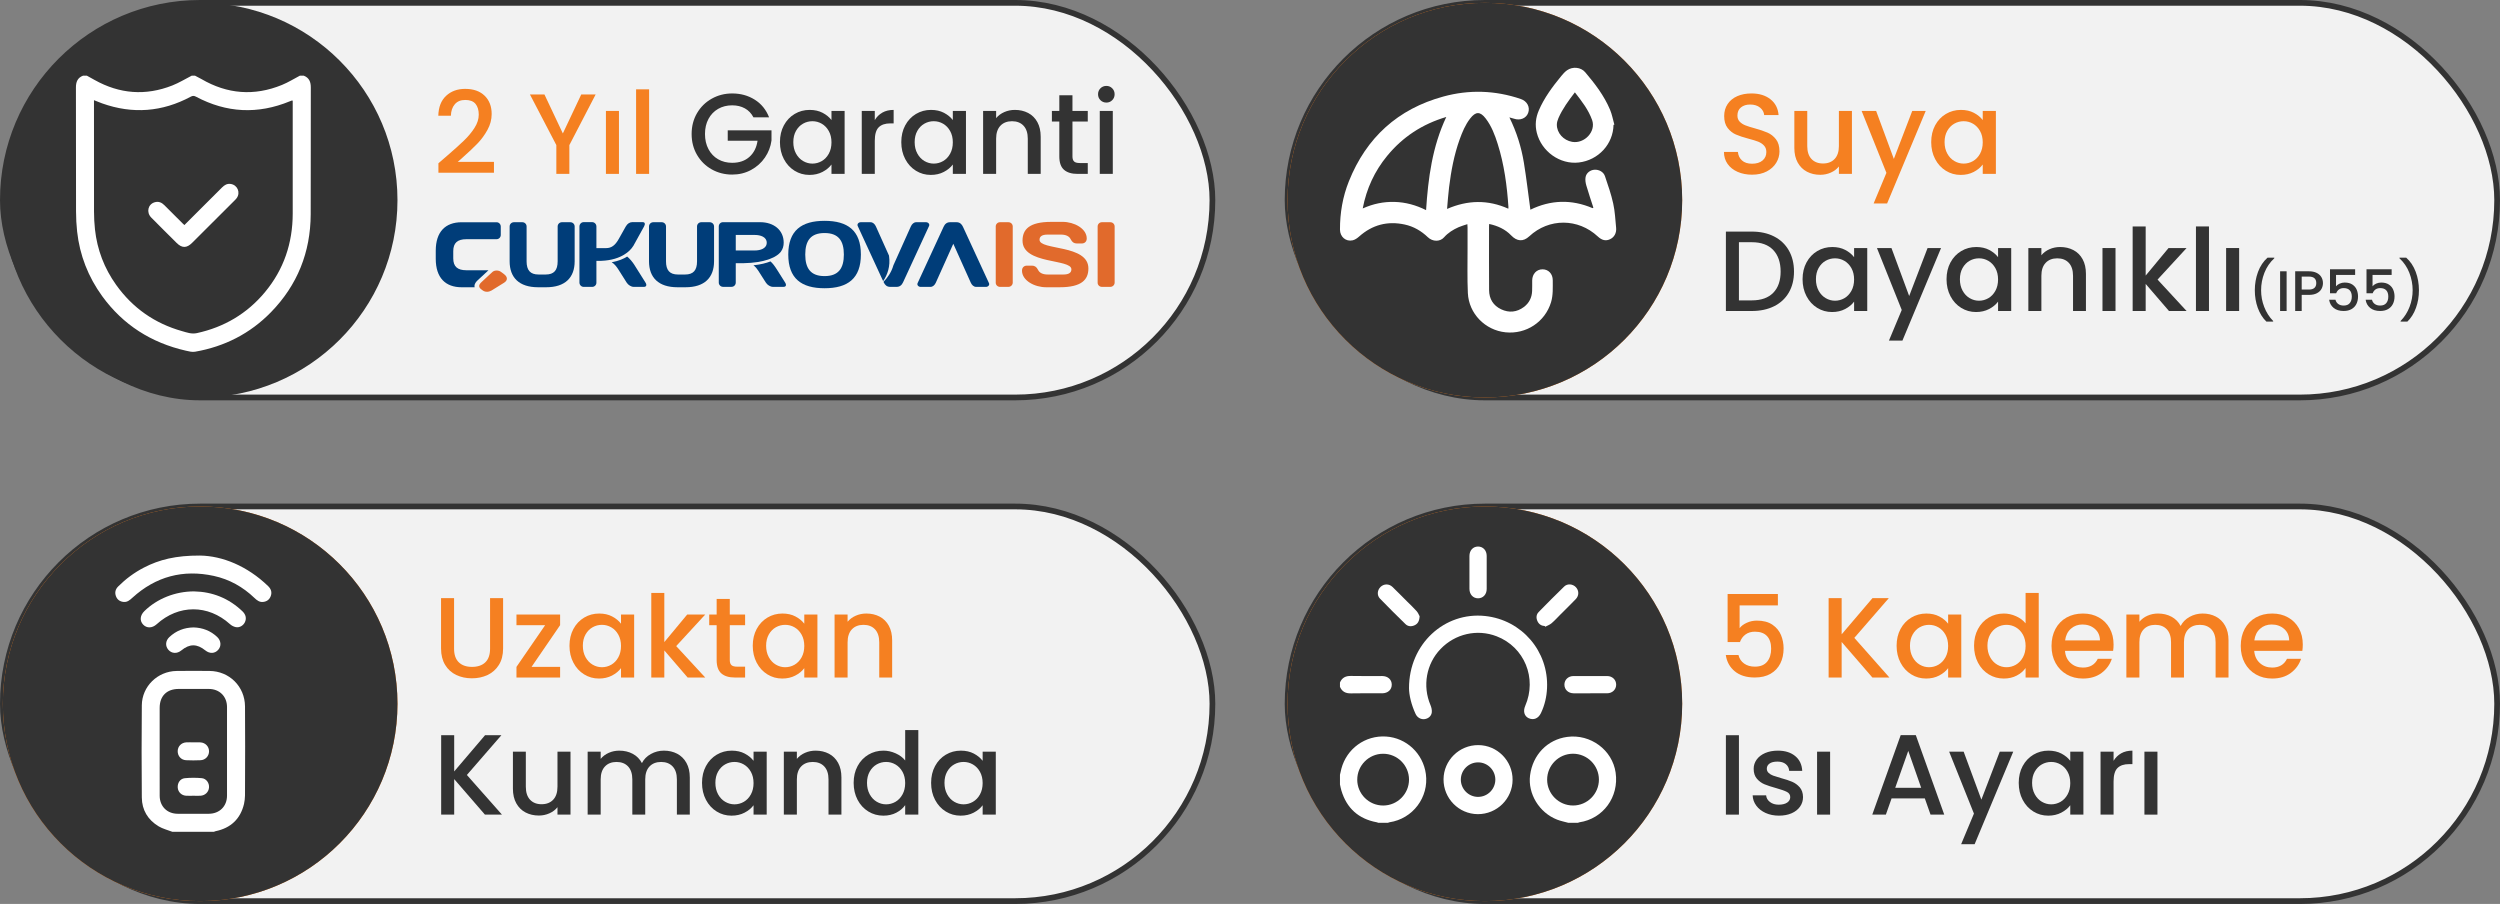 <?xml version="1.0" encoding="UTF-8"?>
<svg id="katman_2" xmlns="http://www.w3.org/2000/svg" viewBox="0 0 1312.78 474.68">
  <rect x="0" y="0" width="1312.78" height="474.68" fill="#808080" stroke="none"/>
  <defs>
    <style>
      .cls-1 {
        fill: #003d79;
      }

      .cls-2 {
        fill: #e16a2c;
      }

      .cls-3 {
        fill: #fff;
      }

      .cls-4 {
        fill: #f2f2f2;
        stroke: #333;
        stroke-linecap: round;
        stroke-linejoin: round;
        stroke-width: 3px;
      }

      .cls-5 {
        fill: #333;
      }

      .cls-6 {
        fill: #f58021;
      }
    </style>
  </defs>
  <g id="katman_1">
    <g>
      <rect class="cls-4" x="1.5" y="1.5" width="635.16" height="207.22" rx="103.61" ry="103.61"/>
      <g>
        <circle class="cls-5" cx="105.11" cy="105.11" r="103.61"/>
        <g>
          <path class="cls-3" d="M159.47,39.72c2.88,1.11,3.75,3.26,3.74,6.25-.07,22.2.04,44.4-.06,66.6-.09,19.88-6.97,37.13-20.88,51.39-10.95,11.22-24.37,18.03-39.82,20.73-1.55.27-3.29-.18-4.89-.55-18.15-4.15-32.93-13.54-43.89-28.61-7.35-10.12-11.8-21.47-13.17-33.92-.39-3.51-.56-7.06-.57-10.59-.05-21.68,0-43.36-.06-65.04-.01-2.98.86-5.14,3.74-6.25.66,0,1.33,0,1.99,0,1.36.75,2.72,1.5,4.07,2.26,13.15,7.36,26.78,8.42,40.8,2.9,3.54-1.39,6.82-3.43,10.22-5.16.57,0,1.14,0,1.7,0,1.12.59,2.27,1.14,3.37,1.78,13.6,7.94,27.73,9.05,42.31,3.09,3.26-1.33,6.28-3.23,9.42-4.87.66,0,1.33,0,1.99,0ZM153.72,52.86c-.27-.05-.37-.11-.44-.08-.36.12-.71.26-1.06.4-16.83,6.94-33.28,6.14-49.33-2.42-1-.53-1.71-.53-2.71,0-14.99,8.05-30.53,9.24-46.57,3.52-1.36-.48-2.69-1.05-4.26-1.67v1.86c0,18.89-.02,37.78.02,56.67,0,3.11.17,6.23.5,9.32,1.16,10.68,4.9,20.43,11.14,29.16,8.66,12.11,20.24,20.21,34.59,24.26,2.49.7,4.97,1.65,7.75,1.05,14.37-3.14,26.37-10.22,35.76-21.49,9.94-11.94,14.58-25.84,14.6-41.3.02-19.27,0-38.54,0-57.8v-1.47Z"/>
          <path class="cls-3" d="M96.82,118.18c6.67-6.66,13.23-13.19,19.78-19.75,1.27-1.27,2.66-2.11,4.53-1.84,3.58.51,5.29,4.54,3.15,7.46-.33.45-.74.86-1.14,1.26-7.43,7.42-14.85,14.83-22.29,22.24-2.81,2.8-5.29,2.81-8.08.03-4.45-4.44-8.93-8.85-13.34-13.33-2.73-2.77-1.74-7.03,1.83-8.05,1.97-.56,3.61.09,5.02,1.51,3.13,3.15,6.29,6.28,9.43,9.42.33.33.68.65,1.11,1.06Z"/>
        </g>
      </g>
      <g>
        <path class="cls-6" d="M234.54,82.01c3.84-3.32,6.87-6.05,9.09-8.19,2.22-2.14,4.07-4.37,5.55-6.69,1.48-2.32,2.22-4.64,2.22-6.96s-.57-4.28-1.71-5.64c-1.14-1.36-2.93-2.04-5.37-2.04s-4.19.75-5.49,2.25c-1.3,1.5-1.99,3.51-2.07,6.03h-6.6c.12-4.56,1.49-8.05,4.11-10.47,2.62-2.42,5.95-3.63,9.99-3.63,4.36,0,7.77,1.2,10.23,3.6s3.69,5.6,3.69,9.6c0,2.88-.73,5.65-2.19,8.31-1.46,2.66-3.2,5.04-5.22,7.14-2.02,2.1-4.59,4.53-7.71,7.29l-2.7,2.4h19.02v5.7h-29.16v-4.98l4.32-3.72Z"/>
        <path class="cls-6" d="M312.78,49.61l-13.8,26.58v15.12h-6.84v-15.12l-13.86-26.58h7.62l9.66,20.46,9.66-20.46h7.56Z"/>
        <path class="cls-6" d="M325.02,58.25v33.06h-6.84v-33.06h6.84Z"/>
        <path class="cls-6" d="M340.86,46.91v44.4h-6.84v-44.4h6.84Z"/>
        <path class="cls-5" d="M395.64,61.61c-1.08-2.08-2.58-3.65-4.5-4.71-1.92-1.06-4.14-1.59-6.66-1.59-2.76,0-5.22.62-7.38,1.86-2.16,1.24-3.85,3-5.07,5.28-1.22,2.28-1.83,4.92-1.83,7.92s.61,5.65,1.83,7.95c1.22,2.3,2.91,4.07,5.07,5.31,2.16,1.24,4.62,1.86,7.38,1.86,3.72,0,6.74-1.04,9.06-3.12,2.32-2.08,3.74-4.9,4.26-8.46h-15.66v-5.46h22.98v5.34c-.44,3.24-1.59,6.22-3.45,8.94-1.86,2.72-4.28,4.89-7.26,6.51-2.98,1.62-6.29,2.43-9.93,2.43-3.92,0-7.5-.91-10.74-2.73-3.24-1.82-5.81-4.35-7.71-7.59-1.9-3.24-2.85-6.9-2.85-10.98s.95-7.74,2.85-10.98c1.9-3.24,4.48-5.77,7.74-7.59,3.26-1.82,6.83-2.73,10.71-2.73,4.44,0,8.39,1.09,11.85,3.27,3.46,2.18,5.97,5.27,7.53,9.27h-8.22Z"/>
        <path class="cls-5" d="M411.63,65.81c1.38-2.56,3.26-4.55,5.64-5.97,2.38-1.42,5.01-2.13,7.89-2.13,2.6,0,4.87.51,6.81,1.53,1.94,1.02,3.49,2.29,4.65,3.81v-4.8h6.9v33.06h-6.9v-4.92c-1.16,1.56-2.74,2.86-4.74,3.9-2,1.04-4.28,1.56-6.84,1.56-2.84,0-5.44-.73-7.8-2.19-2.36-1.46-4.23-3.5-5.61-6.12-1.38-2.62-2.07-5.59-2.07-8.91s.69-6.26,2.07-8.82ZM435.21,68.81c-.94-1.68-2.17-2.96-3.69-3.84-1.52-.88-3.16-1.32-4.92-1.32s-3.4.43-4.92,1.29c-1.52.86-2.75,2.12-3.69,3.78-.94,1.66-1.41,3.63-1.41,5.91s.47,4.28,1.41,6c.94,1.72,2.18,3.03,3.72,3.93,1.54.9,3.17,1.35,4.89,1.35s3.4-.44,4.92-1.32c1.52-.88,2.75-2.17,3.69-3.87.94-1.7,1.41-3.69,1.41-5.97s-.47-4.26-1.41-5.94Z"/>
        <path class="cls-5" d="M463.35,59.12c1.66-.94,3.63-1.41,5.91-1.41v7.08h-1.74c-2.68,0-4.71.68-6.09,2.04-1.38,1.36-2.07,3.72-2.07,7.08v17.4h-6.84v-33.06h6.84v4.8c1-1.68,2.33-2.99,3.99-3.93Z"/>
        <path class="cls-5" d="M475.35,65.81c1.38-2.56,3.26-4.55,5.64-5.97,2.38-1.42,5.01-2.13,7.89-2.13,2.6,0,4.87.51,6.81,1.53,1.94,1.02,3.49,2.29,4.65,3.81v-4.8h6.9v33.06h-6.9v-4.92c-1.16,1.56-2.74,2.86-4.74,3.9-2,1.04-4.28,1.56-6.84,1.56-2.84,0-5.44-.73-7.8-2.19-2.36-1.46-4.23-3.5-5.61-6.12-1.38-2.62-2.07-5.59-2.07-8.91s.69-6.26,2.07-8.82ZM498.93,68.81c-.94-1.68-2.17-2.96-3.69-3.84-1.52-.88-3.16-1.32-4.92-1.32s-3.4.43-4.92,1.29c-1.52.86-2.75,2.12-3.69,3.78-.94,1.66-1.41,3.63-1.41,5.91s.47,4.28,1.41,6c.94,1.72,2.18,3.03,3.72,3.93,1.54.9,3.17,1.35,4.89,1.35s3.4-.44,4.92-1.32c1.52-.88,2.75-2.17,3.69-3.87.94-1.7,1.41-3.69,1.41-5.97s-.47-4.26-1.41-5.94Z"/>
        <path class="cls-5" d="M539.91,59.33c2.06,1.08,3.67,2.68,4.83,4.8,1.16,2.12,1.74,4.68,1.74,7.68v19.5h-6.78v-18.48c0-2.96-.74-5.23-2.22-6.81-1.48-1.58-3.5-2.37-6.06-2.37s-4.59.79-6.09,2.37c-1.5,1.58-2.25,3.85-2.25,6.81v18.48h-6.84v-33.06h6.84v3.78c1.12-1.36,2.55-2.42,4.29-3.18,1.74-.76,3.59-1.14,5.55-1.14,2.6,0,4.93.54,6.99,1.62Z"/>
        <path class="cls-5" d="M563.16,63.83v18.3c0,1.24.29,2.13.87,2.67.58.54,1.57.81,2.97.81h4.2v5.7h-5.4c-3.08,0-5.44-.72-7.08-2.16-1.64-1.44-2.46-3.78-2.46-7.02v-18.3h-3.9v-5.58h3.9v-8.22h6.9v8.22h8.04v5.58h-8.04Z"/>
        <path class="cls-5" d="M577.86,52.61c-.84-.84-1.26-1.88-1.26-3.12s.42-2.28,1.26-3.12c.84-.84,1.88-1.26,3.12-1.26s2.22.42,3.06,1.26,1.26,1.88,1.26,3.12-.42,2.28-1.26,3.12c-.84.84-1.86,1.26-3.06,1.26s-2.28-.42-3.12-1.26ZM584.34,58.25v33.06h-6.84v-33.06h6.84Z"/>
      </g>
      <g>
        <path class="cls-1" d="M286.57,144.15c4.32,0,6.26-2.23,6.26-6.89v-18.34c0-1.26,1.02-2.23,2.24-2.23h4.41c1.26,0,2.28.97,2.28,2.23v18.29c0,8.59-5.04,13.63-14.94,13.63h-4.27c-9.9,0-14.94-5.04-14.94-13.63v-18.29c0-1.26,1.01-2.23,2.27-2.23h4.41c1.22,0,2.23.97,2.23,2.23v18.34c0,4.65,1.94,6.89,6.26,6.89h3.78Z"/>
        <path class="cls-1" d="M359.77,144.15c4.32,0,6.25-2.23,6.25-6.89v-18.34c0-1.26,1.02-2.23,2.23-2.23h4.42c1.26,0,2.29.97,2.29,2.23v18.29c0,8.59-5.05,13.63-14.94,13.63h-4.28c-9.89,0-14.94-5.04-14.94-13.63v-18.29c0-1.26,1.02-2.23,2.27-2.23h4.43c1.21,0,2.23.97,2.23,2.23v18.34c0,4.65,1.94,6.89,6.26,6.89h3.79Z"/>
        <path class="cls-1" d="M422.85,133.67c0,7.27,2.86,11.31,10.13,11.31s10.14-4.03,10.14-11.31-2.86-11.3-10.14-11.3-10.13,4.02-10.13,11.3M432.99,115.96c12.13,0,19.07,5.09,19.07,17.7s-6.94,17.7-19.07,17.7-19.06-5.09-19.06-17.7,6.94-17.7,19.06-17.7"/>
        <path class="cls-1" d="M502.29,116.69c1.7,0,2.72.97,3.39,2.43l13.63,29.54c.49,1.02-.48,1.99-1.55,1.99h-5.19c-1.26,0-2.28-1.02-2.81-2.23l-9.17-20.42-9.17,20.42c-.53,1.21-1.55,2.23-2.82,2.23h-5.19c-1.07,0-2.04-.97-1.56-1.99l13.63-29.54c.67-1.46,1.7-2.43,3.39-2.43h3.4Z"/>
        <path class="cls-2" d="M522.87,118.92c0-1.26,1.02-2.23,2.23-2.23h4.42c1.26,0,2.28.97,2.28,2.23v29.49c0,1.21-1.02,2.23-2.28,2.23h-4.42c-1.21,0-2.23-.97-2.23-2.18v-29.55Z"/>
        <path class="cls-2" d="M551.97,116.5h6.02c6.11,0,12.67,3.54,12.67,8.73,0,2.18-1.8,2.62-2.43,2.62h-2.81c-1.36,0-2.43-.63-3.2-2.23-.78-1.64-2.62-2.43-5.05-2.43h-7.13c-2.91,0-4.17,1.02-4.17,2.72,0,5.63,25.66,2.37,25.66,15.03,0,5.82-3.39,9.9-15.04,9.9h-7.17c-6.12,0-12.66-3.54-12.66-8.73,0-2.18,1.8-2.62,2.42-2.62h2.81c1.36,0,2.43.63,3.2,2.23.78,1.65,2.62,2.43,5.05,2.43h8.29c2.91,0,4.17-1.02,4.17-2.72,0-5.63-25.66-2.47-25.66-15.03,0-5.82,3.4-9.89,15.04-9.89"/>
        <path class="cls-2" d="M576.38,118.92c0-1.26,1.02-2.23,2.23-2.23h4.42c1.26,0,2.28.97,2.28,2.23v29.49c0,1.21-1.02,2.23-2.28,2.23h-4.42c-1.21,0-2.23-.97-2.23-2.18v-29.55Z"/>
        <path class="cls-1" d="M249.16,150.35c-.08-1.38.92-2.47,1.67-3.17l5.68-5.27s0,0,0,0h-11.62c-4.65,0-6.88-1.94-6.88-6.26v-3.78c0-4.32,2.23-6.26,6.88-6.26h15.84c1.26,0,2.23-1.01,2.23-2.23v-4.41c0-1.26-.97-2.27-2.23-2.27h-18.28c-8.59,0-13.63,5.04-13.63,14.94v4.27c0,9.89,5.04,14.94,13.63,14.94h6.79c-.04-.16-.07-.32-.08-.48"/>
        <path class="cls-2" d="M258.1,152.54c-1.3.79-3.18,1.03-4.62-.04l-.74-.55c-1.63-1.22-1.43-2.4.16-3.87l5.68-5.27c1.14-1.03,3.26-.97,4.5-.04l1.56,1.16c2.02,1.51,2.08,3.3-.02,4.58l-6.51,4.04Z"/>
        <path class="cls-1" d="M338.97,148.41l-5.92-9.41c-.89-1.37-2.25-3.1-3.72-4.28-1.87,1.2-4.48,2.32-8.12,3.01,1.44.83,2.57,2.28,3.7,4.08l4.17,6.6c.78,1.27,2.43,2.23,3.64,2.23h5.43c1.27,0,1.6-.97.82-2.23"/>
        <path class="cls-1" d="M327.76,133.71c.49-.3.94-.61,1.35-.92.1-.07.2-.15.29-.22.15-.12.3-.24.45-.36.19-.16.36-.31.53-.47.06-.06.13-.11.19-.17h0c.41-.38.78-.78,1.11-1.21,0,0,0,0,0,0,.87-1.06,1.27-1.89,1.36-2.08,0-.01.02-.04.02-.04l5.14-9.31c.73-1.31.49-2.28-.72-2.28h-5.49c-1.21,0-2.52.73-3.39,2.28l-3.68,6.55c-1.9,3.4-3.88,4.81-6.65,4.81h-5.09v-11.36c0-1.26-1.01-2.28-2.23-2.28h-4.46c-1.22,0-2.22,1.02-2.22,2.28v29.44c0,1.26,1.01,2.28,2.22,2.28h4.46c1.22,0,2.23-.97,2.23-2.18v-11.5h2.61c5.5-.22,9.34-1.64,11.98-3.26"/>
        <path class="cls-1" d="M466.84,134.26l-6.89-15.34c-.53-1.21-1.55-2.23-2.81-2.23h-5.19c-1.06,0-2.04.97-1.55,1.99l13.35,28.95c2.23-3.28,3.91-7.74,3.08-13.37"/>
        <path class="cls-1" d="M486.29,116.69h-5.19c-1.27,0-2.28,1.02-2.81,2.23l-9.15,20.38c-1.06,3.76-3.2,6.67-5.2,8.71l.09.21c.67,1.46,1.7,2.42,3.4,2.42h3.4c1.69,0,2.72-.97,3.39-2.42l13.63-29.54c.49-1.02-.49-1.99-1.56-1.99"/>
        <path class="cls-1" d="M412.31,148.41l-4.32-6.84c-1.25-1.97-2.3-3.36-3.41-4.3-2.14.85-5.04,1.62-8.94,2.05,1.06.75,1.86,1.78,2.5,2.78l4.02,6.3c.78,1.27,2.43,2.23,3.64,2.23h5.68c1.26,0,1.6-.97.82-2.23"/>
        <path class="cls-1" d="M386.36,131.53v-8.15h10.1c2.71,0,6.16.97,6.16,4.07s-3.44,4.07-6.16,4.07h-10.1ZM403.2,136.35c.34-.11.66-.23.97-.35.03-.01.07-.02.1-.04.63-.24,1.2-.49,1.71-.73,0,0,.01,0,.02,0,.24-.12.46-.23.68-.35.03-.02.06-.03.09-.05.44-.24.81-.48,1.15-.71.04-.02.06-.04.09-.07.13-.09.25-.18.36-.26.04-.03.08-.06.12-.09.12-.09.23-.18.33-.27.02-.01.03-.02.05-.04.02-.02.04-.04.07-.06,0,0,.01-.01.02-.02.62-.54.96-.96,1.1-1.16,0,0,0-.01.01-.02.02-.02.03-.04.04-.06,0-.01,0-.02.02-.03,0,0,.01-.02.01-.02,0,0,0-.01,0-.01h0c.87-1.21,1.38-2.71,1.38-4.56,0-6.69-5.28-10.77-12.36-10.77h-19.55c-1.21,0-2.18.97-2.18,2.23v29.49c0,1.22,1.02,2.23,2.23,2.23h4.46c1.26,0,2.23-1.01,2.23-2.23v-10.18h3.93c5.78-.1,9.94-.89,12.92-1.87"/>
      </g>
      <rect class="cls-4" x="676.12" y="1.5" width="635.16" height="207.22" rx="103.61" ry="103.61"/>
      <g>
        <circle class="cls-6" cx="779.73" cy="105.11" r="103.61"/>
        <g>
          <path class="cls-3" d="M834.09,39.72c2.88,1.11,3.75,3.26,3.74,6.25-.07,22.2.04,44.4-.06,66.6-.09,19.88-6.97,37.13-20.88,51.39-10.95,11.22-24.37,18.03-39.82,20.73-1.55.27-3.29-.18-4.89-.55-18.15-4.15-32.93-13.54-43.89-28.61-7.35-10.12-11.8-21.47-13.17-33.92-.39-3.51-.56-7.06-.57-10.59-.05-21.68,0-43.36-.06-65.04-.01-2.98.86-5.14,3.74-6.25.66,0,1.33,0,1.99,0,1.36.75,2.72,1.5,4.07,2.26,13.15,7.36,26.78,8.42,40.8,2.9,3.54-1.39,6.82-3.43,10.22-5.16.57,0,1.14,0,1.7,0,1.12.59,2.27,1.14,3.37,1.78,13.6,7.94,27.73,9.05,42.31,3.09,3.26-1.33,6.28-3.23,9.42-4.87.66,0,1.33,0,1.99,0ZM828.34,52.86c-.27-.05-.37-.11-.44-.08-.36.12-.71.26-1.06.4-16.83,6.94-33.28,6.14-49.33-2.42-1-.53-1.71-.53-2.71,0-14.99,8.05-30.53,9.24-46.57,3.52-1.36-.48-2.69-1.05-4.26-1.67v1.86c0,18.89-.02,37.78.02,56.67,0,3.11.17,6.23.5,9.32,1.16,10.68,4.9,20.43,11.14,29.16,8.66,12.11,20.24,20.21,34.59,24.26,2.49.7,4.97,1.65,7.75,1.05,14.37-3.14,26.37-10.22,35.76-21.49,9.94-11.94,14.58-25.84,14.6-41.3.02-19.27,0-38.54,0-57.8v-1.47Z"/>
          <path class="cls-3" d="M771.44,118.18c6.67-6.66,13.23-13.19,19.78-19.75,1.27-1.27,2.66-2.11,4.53-1.84,3.58.51,5.29,4.54,3.15,7.46-.33.45-.74.86-1.14,1.26-7.43,7.42-14.85,14.83-22.29,22.24-2.81,2.8-5.29,2.81-8.08.03-4.45-4.44-8.93-8.85-13.34-13.33-2.73-2.77-1.74-7.03,1.83-8.05,1.97-.56,3.61.09,5.02,1.51,3.13,3.15,6.29,6.28,9.43,9.42.33.33.68.65,1.11,1.06Z"/>
        </g>
      </g>
      <g>
        <path class="cls-6" d="M912.47,90.26c-2.24-.98-4-2.37-5.28-4.17-1.28-1.8-1.92-3.9-1.92-6.3h7.32c.16,1.8.87,3.28,2.13,4.44,1.26,1.16,3.03,1.74,5.31,1.74s4.2-.57,5.52-1.71c1.32-1.14,1.98-2.61,1.98-4.41,0-1.4-.41-2.54-1.23-3.42-.82-.88-1.84-1.56-3.06-2.04-1.22-.48-2.91-1-5.07-1.56-2.72-.72-4.93-1.45-6.63-2.19-1.7-.74-3.15-1.89-4.35-3.45-1.2-1.56-1.8-3.64-1.8-6.24,0-2.4.6-4.5,1.8-6.3,1.2-1.8,2.88-3.18,5.04-4.14s4.66-1.44,7.5-1.44c4.04,0,7.35,1.01,9.93,3.03,2.58,2.02,4.01,4.79,4.29,8.31h-7.56c-.12-1.52-.84-2.82-2.16-3.9-1.32-1.08-3.06-1.62-5.22-1.62-1.96,0-3.56.5-4.8,1.5-1.24,1-1.86,2.44-1.86,4.32,0,1.28.39,2.33,1.17,3.15.78.82,1.77,1.47,2.97,1.95,1.2.48,2.84,1,4.92,1.56,2.76.76,5.01,1.52,6.75,2.28,1.74.76,3.22,1.93,4.44,3.51,1.22,1.58,1.83,3.69,1.83,6.33,0,2.12-.57,4.12-1.71,6-1.14,1.88-2.8,3.39-4.98,4.53-2.18,1.14-4.75,1.71-7.71,1.71-2.8,0-5.32-.49-7.56-1.47Z"/>
        <path class="cls-6" d="M972.47,58.25v33.06h-6.84v-3.9c-1.08,1.36-2.49,2.43-4.23,3.21-1.74.78-3.59,1.17-5.55,1.17-2.6,0-4.93-.54-6.99-1.62-2.06-1.08-3.68-2.68-4.86-4.8-1.18-2.12-1.77-4.68-1.77-7.68v-19.44h6.78v18.42c0,2.96.74,5.23,2.22,6.81,1.48,1.58,3.5,2.37,6.06,2.37s4.59-.79,6.09-2.37c1.5-1.58,2.25-3.85,2.25-6.81v-18.42h6.84Z"/>
        <path class="cls-6" d="M1011.22,58.25l-20.28,48.6h-7.08l6.72-16.08-13.02-32.52h7.62l9.3,25.2,9.66-25.2h7.08Z"/>
        <path class="cls-6" d="M1016.17,65.81c1.38-2.56,3.26-4.55,5.64-5.97,2.38-1.42,5.01-2.13,7.89-2.13,2.6,0,4.87.51,6.81,1.53,1.94,1.02,3.49,2.29,4.65,3.81v-4.8h6.9v33.06h-6.9v-4.92c-1.16,1.56-2.74,2.86-4.74,3.9-2,1.04-4.28,1.56-6.84,1.56-2.84,0-5.44-.73-7.8-2.19-2.36-1.46-4.23-3.5-5.61-6.12-1.38-2.62-2.07-5.59-2.07-8.91s.69-6.26,2.07-8.82ZM1039.75,68.81c-.94-1.68-2.17-2.96-3.69-3.84-1.52-.88-3.16-1.32-4.92-1.32s-3.4.43-4.92,1.29c-1.52.86-2.75,2.12-3.69,3.78-.94,1.66-1.41,3.63-1.41,5.91s.47,4.28,1.41,6c.94,1.72,2.18,3.03,3.72,3.93,1.54.9,3.17,1.35,4.89,1.35s3.4-.44,4.92-1.32c1.52-.88,2.75-2.17,3.69-3.87.94-1.7,1.41-3.69,1.41-5.97s-.47-4.26-1.41-5.94Z"/>
        <path class="cls-5" d="M931.58,124.16c3.34,1.7,5.92,4.14,7.74,7.32,1.82,3.18,2.73,6.89,2.73,11.13s-.91,7.92-2.73,11.04c-1.82,3.12-4.4,5.51-7.74,7.17-3.34,1.66-7.23,2.49-11.67,2.49h-13.62v-41.7h13.62c4.44,0,8.33.85,11.67,2.55ZM931.13,153.77c2.6-2.64,3.9-6.36,3.9-11.16s-1.3-8.62-3.9-11.34c-2.6-2.72-6.34-4.08-11.22-4.08h-6.78v30.54h6.78c4.88,0,8.62-1.32,11.22-3.96Z"/>
        <path class="cls-5" d="M948.62,137.81c1.38-2.56,3.26-4.55,5.64-5.97,2.38-1.42,5.01-2.13,7.89-2.13,2.6,0,4.87.51,6.81,1.53,1.94,1.02,3.49,2.29,4.65,3.81v-4.8h6.9v33.06h-6.9v-4.92c-1.16,1.56-2.74,2.86-4.74,3.9-2,1.04-4.28,1.56-6.84,1.56-2.84,0-5.44-.73-7.8-2.19-2.36-1.46-4.23-3.5-5.61-6.12-1.38-2.62-2.07-5.59-2.07-8.91s.69-6.26,2.07-8.82ZM972.2,140.81c-.94-1.68-2.17-2.96-3.69-3.84-1.52-.88-3.16-1.32-4.92-1.32s-3.4.43-4.92,1.29c-1.52.86-2.75,2.12-3.69,3.78-.94,1.66-1.41,3.63-1.41,5.91s.47,4.28,1.41,6c.94,1.72,2.18,3.03,3.72,3.93,1.54.9,3.17,1.35,4.89,1.35s3.4-.44,4.92-1.32c1.52-.88,2.75-2.17,3.69-3.87.94-1.7,1.41-3.69,1.41-5.97s-.47-4.26-1.41-5.94Z"/>
        <path class="cls-5" d="M1019.27,130.25l-20.28,48.6h-7.08l6.72-16.08-13.02-32.52h7.62l9.3,25.2,9.66-25.2h7.08Z"/>
        <path class="cls-5" d="M1024.22,137.81c1.38-2.56,3.26-4.55,5.64-5.97,2.38-1.42,5.01-2.13,7.89-2.13,2.6,0,4.87.51,6.81,1.53,1.94,1.02,3.49,2.29,4.65,3.81v-4.8h6.9v33.06h-6.9v-4.92c-1.16,1.56-2.74,2.86-4.74,3.9-2,1.04-4.28,1.56-6.84,1.56-2.84,0-5.44-.73-7.8-2.19-2.36-1.46-4.23-3.5-5.61-6.12-1.38-2.62-2.07-5.59-2.07-8.91s.69-6.26,2.07-8.82ZM1047.8,140.81c-.94-1.68-2.17-2.96-3.69-3.84-1.52-.88-3.16-1.32-4.92-1.32s-3.4.43-4.92,1.29c-1.52.86-2.75,2.12-3.69,3.78-.94,1.66-1.41,3.63-1.41,5.91s.47,4.28,1.41,6c.94,1.72,2.18,3.03,3.72,3.93,1.54.9,3.17,1.35,4.89,1.35s3.4-.44,4.92-1.32c1.52-.88,2.75-2.17,3.69-3.87.94-1.7,1.41-3.69,1.41-5.97s-.47-4.26-1.41-5.94Z"/>
        <path class="cls-5" d="M1088.78,131.33c2.06,1.08,3.67,2.68,4.83,4.8,1.16,2.12,1.74,4.68,1.74,7.68v19.5h-6.78v-18.48c0-2.96-.74-5.23-2.22-6.81-1.48-1.58-3.5-2.37-6.06-2.37s-4.59.79-6.09,2.37c-1.5,1.58-2.25,3.85-2.25,6.81v18.48h-6.84v-33.06h6.84v3.78c1.12-1.36,2.55-2.42,4.29-3.18,1.74-.76,3.59-1.14,5.55-1.14,2.6,0,4.93.54,6.99,1.62Z"/>
        <path class="cls-5" d="M1110.88,130.25v33.06h-6.84v-33.06h6.84Z"/>
        <path class="cls-5" d="M1132.96,146.81l15.24,16.5h-9.24l-12.24-14.22v14.22h-6.84v-44.4h6.84v25.8l12-14.46h9.48l-15.24,16.56Z"/>
        <path class="cls-5" d="M1159.96,118.91v44.4h-6.84v-44.4h6.84Z"/>
        <path class="cls-5" d="M1175.8,130.25v33.06h-6.84v-33.06h6.84Z"/>
        <path class="cls-5" d="M1185.6,161.72c-1.05-2.9-1.57-6.01-1.57-9.33s.56-6.61,1.69-9.63c1.13-3.02,2.79-5.51,5-7.47h3.54v.33c-2.3,2.12-4.03,4.66-5.19,7.62s-1.74,6.01-1.74,9.15.54,5.94,1.62,8.76c1.08,2.82,2.65,5.29,4.71,7.41v.33h-3.54c-1.96-1.88-3.46-4.27-4.52-7.17Z"/>
        <path class="cls-5" d="M1200.73,142.46v20.85h-3.42v-20.85h3.42Z"/>
        <path class="cls-5" d="M1219.06,151.67c-.5.94-1.3,1.71-2.4,2.29-1.1.59-2.51.89-4.23.89h-3.78v8.46h-3.42v-20.85h7.2c1.6,0,2.95.28,4.06.83,1.11.55,1.94,1.29,2.49,2.23.55.94.83,1.99.83,3.15,0,1.06-.25,2.06-.75,3ZM1215.34,151.17c.64-.59.96-1.43.96-2.51,0-2.28-1.29-3.42-3.87-3.42h-3.78v6.81h3.78c1.3,0,2.27-.29,2.91-.88Z"/>
        <path class="cls-5" d="M1236.73,144.38h-10.05v5.97c.42-.56,1.04-1.03,1.88-1.41.83-.38,1.71-.57,2.65-.57,1.68,0,3.04.36,4.1,1.08,1.05.72,1.8,1.63,2.25,2.73.45,1.1.67,2.26.67,3.48,0,1.48-.28,2.79-.85,3.94-.57,1.15-1.42,2.06-2.55,2.71-1.13.66-2.52.99-4.16.99-2.18,0-3.93-.54-5.25-1.62-1.32-1.08-2.11-2.51-2.37-4.29h3.33c.22.94.71,1.69,1.47,2.24.76.55,1.71.82,2.85.82,1.42,0,2.48-.43,3.19-1.29.71-.86,1.06-2,1.06-3.42s-.36-2.54-1.08-3.31c-.72-.77-1.78-1.15-3.18-1.15-.98,0-1.81.25-2.48.73-.67.49-1.15,1.15-1.46,2h-3.24v-12.63h13.2v3Z"/>
        <path class="cls-5" d="M1255.9,144.38h-10.05v5.97c.42-.56,1.04-1.03,1.88-1.41.83-.38,1.71-.57,2.65-.57,1.68,0,3.04.36,4.1,1.08,1.05.72,1.8,1.63,2.25,2.73.45,1.1.67,2.26.67,3.48,0,1.48-.28,2.79-.85,3.94-.57,1.15-1.42,2.06-2.55,2.71-1.13.66-2.52.99-4.16.99-2.18,0-3.93-.54-5.25-1.62-1.32-1.08-2.11-2.51-2.37-4.29h3.33c.22.94.71,1.69,1.47,2.24.76.55,1.71.82,2.85.82,1.42,0,2.48-.43,3.19-1.29.71-.86,1.06-2,1.06-3.42s-.36-2.54-1.08-3.31c-.72-.77-1.78-1.15-3.18-1.15-.98,0-1.81.25-2.48.73-.67.49-1.15,1.15-1.46,2h-3.24v-12.63h13.2v3Z"/>
        <path class="cls-5" d="M1260.58,168.89v-.33c2.06-2.12,3.63-4.59,4.71-7.41,1.08-2.82,1.62-5.74,1.62-8.76s-.58-6.19-1.74-9.15c-1.16-2.96-2.89-5.5-5.19-7.62v-.33h3.54c2.2,1.96,3.86,4.45,5,7.47,1.13,3.02,1.69,6.23,1.69,9.63s-.52,6.43-1.58,9.33c-1.05,2.9-2.56,5.29-4.51,7.17h-3.54Z"/>
      </g>
      <rect class="cls-4" x="1.5" y="265.96" width="635.16" height="207.22" rx="103.61" ry="103.61"/>
      <g>
        <circle class="cls-6" cx="105.11" cy="369.57" r="103.61"/>
        <g>
          <path class="cls-3" d="M159.47,304.18c2.88,1.11,3.75,3.26,3.74,6.25-.07,22.2.04,44.4-.06,66.6-.09,19.88-6.97,37.13-20.88,51.39-10.95,11.22-24.37,18.03-39.82,20.73-1.55.27-3.29-.18-4.89-.55-18.15-4.15-32.93-13.54-43.89-28.61-7.35-10.12-11.8-21.47-13.17-33.92-.39-3.51-.56-7.06-.57-10.59-.05-21.68,0-43.36-.06-65.04-.01-2.98.86-5.14,3.74-6.25.66,0,1.33,0,1.99,0,1.36.75,2.72,1.5,4.07,2.26,13.15,7.36,26.78,8.42,40.8,2.9,3.54-1.39,6.82-3.43,10.22-5.16.57,0,1.14,0,1.7,0,1.12.59,2.27,1.14,3.37,1.78,13.6,7.94,27.73,9.05,42.31,3.09,3.26-1.33,6.28-3.23,9.42-4.87.66,0,1.33,0,1.99,0ZM153.72,317.32c-.27-.05-.37-.11-.44-.08-.36.12-.71.26-1.06.4-16.83,6.94-33.28,6.14-49.33-2.42-1-.53-1.71-.53-2.71,0-14.99,8.05-30.53,9.24-46.57,3.52-1.36-.48-2.69-1.05-4.26-1.67v1.86c0,18.89-.02,37.78.02,56.67,0,3.11.17,6.23.5,9.32,1.16,10.68,4.9,20.43,11.14,29.16,8.66,12.11,20.24,20.21,34.59,24.26,2.49.7,4.97,1.65,7.75,1.05,14.37-3.14,26.37-10.22,35.76-21.49,9.94-11.94,14.58-25.84,14.6-41.3.02-19.27,0-38.54,0-57.8v-1.47Z"/>
          <path class="cls-3" d="M96.82,382.64c6.67-6.66,13.23-13.19,19.78-19.75,1.27-1.27,2.66-2.11,4.53-1.84,3.58.51,5.29,4.54,3.15,7.46-.33.45-.74.86-1.14,1.26-7.43,7.42-14.85,14.83-22.29,22.24-2.81,2.8-5.29,2.81-8.08.03-4.45-4.44-8.93-8.85-13.34-13.33-2.73-2.77-1.74-7.03,1.83-8.05,1.97-.56,3.61.09,5.02,1.51,3.13,3.15,6.29,6.28,9.43,9.42.33.33.68.65,1.11,1.06Z"/>
        </g>
      </g>
      <g>
        <path class="cls-6" d="M238.44,314.07v26.58c0,3.16.83,5.54,2.49,7.14,1.66,1.6,3.97,2.4,6.93,2.4s5.33-.8,6.99-2.4c1.66-1.6,2.49-3.98,2.49-7.14v-26.58h6.84v26.46c0,3.4-.74,6.28-2.22,8.64-1.48,2.36-3.46,4.12-5.94,5.28-2.48,1.16-5.22,1.74-8.22,1.74s-5.73-.58-8.19-1.74c-2.46-1.16-4.41-2.92-5.85-5.28-1.44-2.36-2.16-5.24-2.16-8.64v-26.46h6.84Z"/>
        <path class="cls-6" d="M279.12,350.19h15v5.58h-22.92v-5.58l15.06-21.9h-15.06v-5.58h22.92v5.58l-15,21.9Z"/>
        <path class="cls-6" d="M301.11,330.27c1.38-2.56,3.26-4.55,5.64-5.97,2.38-1.42,5.01-2.13,7.89-2.13,2.6,0,4.87.51,6.81,1.53,1.94,1.02,3.49,2.29,4.65,3.81v-4.8h6.9v33.06h-6.9v-4.92c-1.16,1.56-2.74,2.86-4.74,3.9-2,1.04-4.28,1.56-6.84,1.56-2.84,0-5.44-.73-7.8-2.19-2.36-1.46-4.23-3.5-5.61-6.12-1.38-2.62-2.07-5.59-2.07-8.91s.69-6.26,2.07-8.82ZM324.69,333.27c-.94-1.68-2.17-2.96-3.69-3.84-1.52-.88-3.16-1.32-4.92-1.32s-3.4.43-4.92,1.29c-1.52.86-2.75,2.12-3.69,3.78-.94,1.66-1.41,3.63-1.41,5.91s.47,4.28,1.41,6c.94,1.72,2.18,3.03,3.72,3.93,1.54.9,3.17,1.35,4.89,1.35s3.4-.44,4.92-1.32c1.52-.88,2.75-2.17,3.69-3.87.94-1.7,1.41-3.69,1.41-5.97s-.47-4.26-1.41-5.94Z"/>
        <path class="cls-6" d="M355.08,339.27l15.24,16.5h-9.24l-12.24-14.22v14.22h-6.84v-44.4h6.84v25.8l12-14.46h9.48l-15.24,16.56Z"/>
        <path class="cls-6" d="M383.22,328.29v18.3c0,1.24.29,2.13.87,2.67.58.54,1.57.81,2.97.81h4.2v5.7h-5.4c-3.08,0-5.44-.72-7.08-2.16-1.64-1.44-2.46-3.78-2.46-7.02v-18.3h-3.9v-5.58h3.9v-8.22h6.9v8.22h8.04v5.58h-8.04Z"/>
        <path class="cls-6" d="M397.35,330.27c1.38-2.56,3.26-4.55,5.64-5.97,2.38-1.42,5.01-2.13,7.89-2.13,2.6,0,4.87.51,6.81,1.53,1.94,1.02,3.49,2.29,4.65,3.81v-4.8h6.9v33.06h-6.9v-4.92c-1.16,1.56-2.74,2.86-4.74,3.9-2,1.04-4.28,1.56-6.84,1.56-2.84,0-5.44-.73-7.8-2.19-2.36-1.46-4.23-3.5-5.61-6.12-1.38-2.62-2.07-5.59-2.07-8.91s.69-6.26,2.07-8.82ZM420.93,333.27c-.94-1.68-2.17-2.96-3.69-3.84-1.52-.88-3.16-1.32-4.92-1.32s-3.4.43-4.92,1.29c-1.52.86-2.75,2.12-3.69,3.78-.94,1.66-1.41,3.63-1.41,5.91s.47,4.28,1.41,6c.94,1.72,2.18,3.03,3.72,3.93,1.54.9,3.17,1.35,4.89,1.35s3.4-.44,4.92-1.32c1.52-.88,2.75-2.17,3.69-3.87.94-1.7,1.41-3.69,1.41-5.97s-.47-4.26-1.41-5.94Z"/>
        <path class="cls-6" d="M461.91,323.79c2.06,1.08,3.67,2.68,4.83,4.8,1.16,2.12,1.74,4.68,1.74,7.68v19.5h-6.78v-18.48c0-2.96-.74-5.23-2.22-6.81-1.48-1.58-3.5-2.37-6.06-2.37s-4.59.79-6.09,2.37c-1.5,1.58-2.25,3.85-2.25,6.81v18.48h-6.84v-33.06h6.84v3.78c1.12-1.36,2.55-2.42,4.29-3.18,1.74-.76,3.59-1.14,5.55-1.14,2.6,0,4.93.54,6.99,1.62Z"/>
        <path class="cls-5" d="M254.64,427.77l-16.14-18.66v18.66h-6.84v-41.7h6.84v19.02l16.2-19.02h8.58l-18.12,20.88,18.42,20.82h-8.94Z"/>
        <path class="cls-5" d="M299.58,394.71v33.06h-6.84v-3.9c-1.08,1.36-2.49,2.43-4.23,3.21-1.74.78-3.59,1.17-5.55,1.17-2.6,0-4.93-.54-6.99-1.62-2.06-1.08-3.68-2.68-4.86-4.8-1.18-2.12-1.77-4.68-1.77-7.68v-19.44h6.78v18.42c0,2.96.74,5.23,2.22,6.81,1.48,1.58,3.5,2.37,6.06,2.37s4.59-.79,6.09-2.37c1.5-1.58,2.25-3.85,2.25-6.81v-18.42h6.84Z"/>
        <path class="cls-5" d="M355.59,395.79c2.06,1.08,3.68,2.68,4.86,4.8,1.18,2.12,1.77,4.68,1.77,7.68v19.5h-6.78v-18.48c0-2.96-.74-5.23-2.22-6.81-1.48-1.58-3.5-2.37-6.06-2.37s-4.59.79-6.09,2.37c-1.5,1.58-2.25,3.85-2.25,6.81v18.48h-6.78v-18.48c0-2.96-.74-5.23-2.22-6.81-1.48-1.58-3.5-2.37-6.06-2.37s-4.59.79-6.09,2.37c-1.5,1.58-2.25,3.85-2.25,6.81v18.48h-6.84v-33.06h6.84v3.78c1.12-1.36,2.54-2.42,4.26-3.18,1.72-.76,3.56-1.14,5.52-1.14,2.64,0,5,.56,7.08,1.68,2.08,1.12,3.68,2.74,4.8,4.86,1-2,2.56-3.59,4.68-4.77,2.12-1.18,4.4-1.77,6.84-1.77,2.6,0,4.93.54,6.99,1.62Z"/>
        <path class="cls-5" d="M370.71,402.27c1.38-2.56,3.26-4.55,5.64-5.97,2.38-1.42,5.01-2.13,7.89-2.13,2.6,0,4.87.51,6.81,1.53,1.94,1.02,3.49,2.29,4.65,3.81v-4.8h6.9v33.06h-6.9v-4.92c-1.16,1.56-2.74,2.86-4.74,3.9-2,1.04-4.28,1.56-6.84,1.56-2.84,0-5.44-.73-7.8-2.19-2.36-1.46-4.23-3.5-5.61-6.12-1.38-2.62-2.07-5.59-2.07-8.91s.69-6.26,2.07-8.82ZM394.29,405.27c-.94-1.68-2.17-2.96-3.69-3.84-1.52-.88-3.16-1.32-4.92-1.32s-3.4.43-4.92,1.29c-1.52.86-2.75,2.12-3.69,3.78-.94,1.66-1.41,3.63-1.41,5.91s.47,4.28,1.41,6c.94,1.72,2.18,3.03,3.72,3.93,1.54.9,3.17,1.35,4.89,1.35s3.4-.44,4.92-1.32c1.52-.88,2.75-2.17,3.69-3.87.94-1.7,1.41-3.69,1.41-5.97s-.47-4.26-1.41-5.94Z"/>
        <path class="cls-5" d="M435.27,395.79c2.06,1.08,3.67,2.68,4.83,4.8,1.16,2.12,1.74,4.68,1.74,7.68v19.5h-6.78v-18.48c0-2.96-.74-5.23-2.22-6.81-1.48-1.58-3.5-2.37-6.06-2.37s-4.59.79-6.09,2.37c-1.5,1.58-2.25,3.85-2.25,6.81v18.48h-6.84v-33.06h6.84v3.78c1.12-1.36,2.55-2.42,4.29-3.18,1.74-.76,3.59-1.14,5.55-1.14,2.6,0,4.93.54,6.99,1.62Z"/>
        <path class="cls-5" d="M450.33,402.27c1.38-2.56,3.26-4.55,5.64-5.97,2.38-1.42,5.03-2.13,7.95-2.13,2.16,0,4.29.47,6.39,1.41,2.1.94,3.77,2.19,5.01,3.75v-15.96h6.9v44.4h-6.9v-4.98c-1.12,1.6-2.67,2.92-4.65,3.96s-4.25,1.56-6.81,1.56c-2.88,0-5.51-.73-7.89-2.19-2.38-1.46-4.26-3.5-5.64-6.12-1.38-2.62-2.07-5.59-2.07-8.91s.69-6.26,2.07-8.82ZM473.91,405.27c-.94-1.68-2.17-2.96-3.69-3.84-1.52-.88-3.16-1.32-4.92-1.32s-3.4.43-4.92,1.29c-1.52.86-2.75,2.12-3.69,3.78-.94,1.66-1.41,3.63-1.41,5.91s.47,4.28,1.41,6c.94,1.72,2.18,3.03,3.72,3.93,1.54.9,3.17,1.35,4.89,1.35s3.4-.44,4.92-1.32c1.52-.88,2.75-2.17,3.69-3.87.94-1.7,1.41-3.69,1.41-5.97s-.47-4.26-1.41-5.94Z"/>
        <path class="cls-5" d="M491.01,402.27c1.38-2.56,3.26-4.55,5.64-5.97,2.38-1.42,5.01-2.13,7.89-2.13,2.6,0,4.87.51,6.81,1.53,1.94,1.02,3.49,2.29,4.65,3.81v-4.8h6.9v33.06h-6.9v-4.92c-1.16,1.56-2.74,2.86-4.74,3.9-2,1.04-4.28,1.56-6.84,1.56-2.84,0-5.44-.73-7.8-2.19-2.36-1.46-4.23-3.5-5.61-6.12-1.38-2.62-2.07-5.59-2.07-8.91s.69-6.26,2.07-8.82ZM514.59,405.27c-.94-1.68-2.17-2.96-3.69-3.84-1.52-.88-3.16-1.32-4.92-1.32s-3.4.43-4.92,1.29c-1.52.86-2.75,2.12-3.69,3.78-.94,1.66-1.41,3.63-1.41,5.91s.47,4.28,1.41,6c.94,1.72,2.18,3.03,3.72,3.93,1.54.9,3.17,1.35,4.89,1.35s3.4-.44,4.92-1.32c1.52-.88,2.75-2.17,3.69-3.87.94-1.7,1.41-3.69,1.41-5.97s-.47-4.26-1.41-5.94Z"/>
      </g>
      <rect class="cls-4" x="676.12" y="265.96" width="635.16" height="207.22" rx="103.61" ry="103.61"/>
      <g>
        <circle class="cls-6" cx="779.73" cy="369.57" r="103.61"/>
        <g>
          <path class="cls-3" d="M834.09,304.18c2.88,1.11,3.75,3.26,3.74,6.25-.07,22.2.04,44.4-.06,66.6-.09,19.88-6.97,37.13-20.88,51.39-10.95,11.22-24.37,18.03-39.82,20.73-1.55.27-3.29-.18-4.89-.55-18.15-4.15-32.93-13.54-43.89-28.61-7.35-10.12-11.8-21.47-13.17-33.92-.39-3.51-.56-7.06-.57-10.59-.05-21.68,0-43.36-.06-65.04-.01-2.98.86-5.14,3.74-6.25.66,0,1.33,0,1.99,0,1.36.75,2.72,1.5,4.07,2.26,13.15,7.36,26.78,8.42,40.8,2.9,3.54-1.39,6.82-3.43,10.22-5.16.57,0,1.14,0,1.7,0,1.12.59,2.27,1.14,3.37,1.78,13.6,7.94,27.73,9.05,42.31,3.09,3.26-1.33,6.28-3.23,9.42-4.87.66,0,1.33,0,1.99,0ZM828.34,317.32c-.27-.05-.37-.11-.44-.08-.36.12-.71.26-1.06.4-16.83,6.94-33.28,6.14-49.33-2.42-1-.53-1.71-.53-2.71,0-14.99,8.05-30.53,9.24-46.57,3.52-1.36-.48-2.69-1.05-4.26-1.67v1.86c0,18.89-.02,37.78.02,56.67,0,3.11.17,6.23.5,9.32,1.16,10.68,4.9,20.43,11.14,29.16,8.66,12.11,20.24,20.21,34.59,24.26,2.49.7,4.97,1.65,7.75,1.05,14.37-3.14,26.37-10.22,35.76-21.49,9.94-11.94,14.58-25.84,14.6-41.3.02-19.27,0-38.54,0-57.8v-1.47Z"/>
          <path class="cls-3" d="M771.44,382.64c6.67-6.66,13.23-13.19,19.78-19.75,1.27-1.27,2.66-2.11,4.53-1.84,3.58.51,5.29,4.54,3.15,7.46-.33.45-.74.86-1.14,1.26-7.43,7.42-14.85,14.83-22.29,22.24-2.81,2.8-5.29,2.81-8.08.03-4.45-4.44-8.93-8.85-13.34-13.33-2.73-2.77-1.74-7.03,1.83-8.05,1.97-.56,3.61.09,5.02,1.51,3.13,3.15,6.29,6.28,9.43,9.42.33.33.68.65,1.11,1.06Z"/>
        </g>
      </g>
      <g>
        <path class="cls-6" d="M933.59,317.91h-20.1v11.94c.84-1.12,2.09-2.06,3.75-2.82,1.66-.76,3.43-1.14,5.31-1.14,3.36,0,6.09.72,8.19,2.16,2.1,1.44,3.6,3.26,4.5,5.46.9,2.2,1.35,4.52,1.35,6.96,0,2.96-.57,5.59-1.71,7.89-1.14,2.3-2.84,4.11-5.1,5.43-2.26,1.32-5.03,1.98-8.31,1.98-4.36,0-7.86-1.08-10.5-3.24-2.64-2.16-4.22-5.02-4.74-8.58h6.66c.44,1.88,1.42,3.37,2.94,4.47,1.52,1.1,3.42,1.65,5.7,1.65,2.84,0,4.97-.86,6.39-2.58,1.42-1.72,2.13-4,2.13-6.84s-.72-5.09-2.16-6.63c-1.44-1.54-3.56-2.31-6.36-2.31-1.96,0-3.61.49-4.95,1.47-1.34.98-2.31,2.31-2.91,3.99h-6.48v-25.26h26.4v6Z"/>
        <path class="cls-6" d="M983.21,355.77l-16.14-18.66v18.66h-6.84v-41.7h6.84v19.02l16.2-19.02h8.58l-18.12,20.88,18.42,20.82h-8.94Z"/>
        <path class="cls-6" d="M998,330.27c1.38-2.56,3.26-4.55,5.64-5.97,2.38-1.42,5.01-2.13,7.89-2.13,2.6,0,4.87.51,6.81,1.53,1.94,1.02,3.49,2.29,4.65,3.81v-4.8h6.9v33.06h-6.9v-4.92c-1.16,1.56-2.74,2.86-4.74,3.9-2,1.04-4.28,1.56-6.84,1.56-2.84,0-5.44-.73-7.8-2.19-2.36-1.46-4.23-3.5-5.61-6.12-1.38-2.62-2.07-5.59-2.07-8.91s.69-6.26,2.07-8.82ZM1021.58,333.27c-.94-1.68-2.17-2.96-3.69-3.84-1.52-.88-3.16-1.32-4.92-1.32s-3.4.43-4.92,1.29c-1.52.86-2.75,2.12-3.69,3.78-.94,1.66-1.41,3.63-1.41,5.91s.47,4.28,1.41,6c.94,1.72,2.18,3.03,3.72,3.93,1.54.9,3.17,1.35,4.89,1.35s3.4-.44,4.92-1.32c1.52-.88,2.75-2.17,3.69-3.87.94-1.7,1.41-3.69,1.41-5.97s-.47-4.26-1.41-5.94Z"/>
        <path class="cls-6" d="M1038.67,330.27c1.38-2.56,3.26-4.55,5.64-5.97,2.38-1.42,5.03-2.13,7.95-2.13,2.16,0,4.29.47,6.39,1.41,2.1.94,3.77,2.19,5.01,3.75v-15.96h6.9v44.4h-6.9v-4.98c-1.12,1.6-2.67,2.92-4.65,3.96s-4.25,1.56-6.81,1.56c-2.88,0-5.51-.73-7.89-2.19-2.38-1.46-4.26-3.5-5.64-6.12-1.38-2.62-2.07-5.59-2.07-8.91s.69-6.26,2.07-8.82ZM1062.26,333.27c-.94-1.68-2.17-2.96-3.69-3.84-1.52-.88-3.16-1.32-4.92-1.32s-3.4.43-4.92,1.29c-1.52.86-2.75,2.12-3.69,3.78-.94,1.66-1.41,3.63-1.41,5.91s.47,4.28,1.41,6c.94,1.72,2.18,3.03,3.72,3.93,1.54.9,3.17,1.35,4.89,1.35s3.4-.44,4.92-1.32c1.52-.88,2.75-2.17,3.69-3.87.94-1.7,1.41-3.69,1.41-5.97s-.47-4.26-1.41-5.94Z"/>
        <path class="cls-6" d="M1109.62,341.79h-25.26c.2,2.64,1.18,4.76,2.94,6.36,1.76,1.6,3.92,2.4,6.48,2.4,3.68,0,6.28-1.54,7.8-4.62h7.38c-1,3.04-2.81,5.53-5.43,7.47-2.62,1.94-5.87,2.91-9.75,2.91-3.16,0-5.99-.71-8.49-2.13-2.5-1.42-4.46-3.42-5.88-6-1.42-2.58-2.13-5.57-2.13-8.97s.69-6.39,2.07-8.97c1.38-2.58,3.32-4.57,5.82-5.97,2.5-1.4,5.37-2.1,8.61-2.1s5.9.68,8.34,2.04c2.44,1.36,4.34,3.27,5.7,5.73,1.36,2.46,2.04,5.29,2.04,8.49,0,1.24-.08,2.36-.24,3.36ZM1102.72,336.27c-.04-2.52-.94-4.54-2.7-6.06-1.76-1.52-3.94-2.28-6.54-2.28-2.36,0-4.38.75-6.06,2.25-1.68,1.5-2.68,3.53-3,6.09h18.3Z"/>
        <path class="cls-6" d="M1163.59,323.79c2.06,1.08,3.68,2.68,4.86,4.8,1.18,2.12,1.77,4.68,1.77,7.68v19.5h-6.78v-18.48c0-2.96-.74-5.23-2.22-6.81-1.48-1.58-3.5-2.37-6.06-2.37s-4.59.79-6.09,2.37c-1.5,1.58-2.25,3.85-2.25,6.81v18.48h-6.78v-18.48c0-2.96-.74-5.23-2.22-6.81-1.48-1.58-3.5-2.37-6.06-2.37s-4.59.79-6.09,2.37c-1.5,1.58-2.25,3.85-2.25,6.81v18.48h-6.84v-33.06h6.84v3.78c1.12-1.36,2.54-2.42,4.26-3.18,1.72-.76,3.56-1.14,5.52-1.14,2.64,0,5,.56,7.08,1.68,2.08,1.12,3.68,2.74,4.8,4.86,1-2,2.56-3.59,4.68-4.77,2.12-1.18,4.4-1.77,6.84-1.77,2.6,0,4.93.54,6.99,1.62Z"/>
        <path class="cls-6" d="M1208.98,341.79h-25.26c.2,2.64,1.18,4.76,2.94,6.36,1.76,1.6,3.92,2.4,6.48,2.4,3.68,0,6.28-1.54,7.8-4.62h7.38c-1,3.04-2.81,5.53-5.43,7.47-2.62,1.94-5.87,2.91-9.75,2.91-3.16,0-5.99-.71-8.49-2.13-2.5-1.42-4.46-3.42-5.88-6-1.42-2.58-2.13-5.57-2.13-8.97s.69-6.39,2.07-8.97c1.38-2.58,3.32-4.57,5.82-5.97,2.5-1.4,5.37-2.1,8.61-2.1s5.9.68,8.34,2.04c2.44,1.36,4.34,3.27,5.7,5.73,1.36,2.46,2.04,5.29,2.04,8.49,0,1.24-.08,2.36-.24,3.36ZM1202.08,336.27c-.04-2.52-.94-4.54-2.7-6.06-1.76-1.52-3.94-2.28-6.54-2.28-2.36,0-4.38.75-6.06,2.25-1.68,1.5-2.68,3.53-3,6.09h18.3Z"/>
        <path class="cls-5" d="M913.13,386.07v41.7h-6.84v-41.7h6.84Z"/>
        <path class="cls-5" d="M927.14,426.9c-2.06-.94-3.69-2.22-4.89-3.84-1.2-1.62-1.84-3.43-1.92-5.43h7.08c.12,1.4.79,2.57,2.01,3.51,1.22.94,2.75,1.41,4.59,1.41s3.41-.37,4.47-1.11c1.06-.74,1.59-1.69,1.59-2.85,0-1.24-.59-2.16-1.77-2.76-1.18-.6-3.05-1.26-5.61-1.98-2.48-.68-4.5-1.34-6.06-1.98-1.56-.64-2.91-1.62-4.05-2.94-1.14-1.32-1.71-3.06-1.71-5.22,0-1.76.52-3.37,1.56-4.83,1.04-1.46,2.53-2.61,4.47-3.45,1.94-.84,4.17-1.26,6.69-1.26,3.76,0,6.79.95,9.09,2.85,2.3,1.9,3.53,4.49,3.69,7.77h-6.84c-.12-1.48-.72-2.66-1.8-3.54-1.08-.88-2.54-1.32-4.38-1.32s-3.18.34-4.14,1.02c-.96.68-1.44,1.58-1.44,2.7,0,.88.32,1.62.96,2.22.64.6,1.42,1.07,2.34,1.41.92.34,2.28.77,4.08,1.29,2.4.64,4.37,1.29,5.91,1.95,1.54.66,2.87,1.63,3.99,2.91,1.12,1.28,1.7,2.98,1.74,5.1,0,1.88-.52,3.56-1.56,5.04-1.04,1.48-2.51,2.64-4.41,3.48-1.9.84-4.13,1.26-6.69,1.26s-4.93-.47-6.99-1.41Z"/>
        <path class="cls-5" d="M961.01,394.71v33.06h-6.84v-33.06h6.84Z"/>
        <path class="cls-5" d="M1010.75,419.25h-17.46l-3,8.52h-7.14l14.94-41.76h7.92l14.94,41.76h-7.2l-3-8.52ZM1008.83,413.67l-6.78-19.38-6.84,19.38h13.62Z"/>
        <path class="cls-5" d="M1057.18,394.71l-20.28,48.6h-7.08l6.72-16.08-13.02-32.52h7.62l9.3,25.2,9.66-25.2h7.08Z"/>
        <path class="cls-5" d="M1062.13,402.27c1.38-2.56,3.26-4.55,5.64-5.97,2.38-1.42,5.01-2.13,7.89-2.13,2.6,0,4.87.51,6.81,1.53,1.94,1.02,3.49,2.29,4.65,3.81v-4.8h6.9v33.06h-6.9v-4.92c-1.16,1.56-2.74,2.86-4.74,3.9-2,1.04-4.28,1.56-6.84,1.56-2.84,0-5.44-.73-7.8-2.19-2.36-1.46-4.23-3.5-5.61-6.12-1.38-2.62-2.07-5.59-2.07-8.91s.69-6.26,2.07-8.82ZM1085.71,405.27c-.94-1.68-2.17-2.96-3.69-3.84-1.52-.88-3.16-1.32-4.92-1.32s-3.4.43-4.92,1.29c-1.52.86-2.75,2.12-3.69,3.78-.94,1.66-1.41,3.63-1.41,5.91s.47,4.28,1.41,6c.94,1.72,2.18,3.03,3.72,3.93,1.54.9,3.17,1.35,4.89,1.35s3.4-.44,4.92-1.32c1.52-.88,2.75-2.17,3.69-3.87.94-1.7,1.41-3.69,1.41-5.97s-.47-4.26-1.41-5.94Z"/>
        <path class="cls-5" d="M1113.85,395.58c1.66-.94,3.63-1.41,5.91-1.41v7.08h-1.74c-2.68,0-4.71.68-6.09,2.04-1.38,1.36-2.07,3.72-2.07,7.08v17.4h-6.84v-33.06h6.84v4.8c1-1.68,2.33-2.99,3.99-3.93Z"/>
        <path class="cls-5" d="M1132.9,394.71v33.06h-6.84v-33.06h6.84Z"/>
      </g>
      <g>
        <circle class="cls-5" cx="779.73" cy="105.11" r="103.61"/>
        <g>
          <path class="cls-3" d="M781.99,117.61c-.04.41-.08.72-.08,1.02,0,11.25-.05,22.49.03,33.74.03,4.57,2.18,8.07,6.31,10.03,4.14,1.97,8.25,1.58,11.96-1.2,2.75-2.06,4.18-4.92,4.32-8.37.08-1.85.02-3.71.04-5.57.04-3.43,2.32-5.86,5.47-5.84,3.09.02,5.34,2.41,5.33,5.77-.01,3.86.24,7.72-.9,11.51-3.12,10.32-13.04,16.92-23.89,15.8-10.7-1.1-19.29-9.81-19.79-20.61-.36-7.77-.14-15.58-.16-23.37-.01-3.71,0-7.43,0-11.14,0-.45-.05-.91-.1-1.67-1.64.56-3.16.96-4.59,1.59-2.88,1.28-5.53,2.91-7.67,5.34-2.11,2.4-5.96,2.33-8.46-.05-3.47-3.32-7.48-5.67-12.17-6.69-9.04-1.97-17.03.14-23.97,6.32-.97.86-2.17,1.71-3.39,1.98-3.57.8-6.63-1.86-6.64-5.62-.03-8.75,1.43-17.28,4.68-25.4,9.2-22.97,25.73-37.97,49.6-44.49,13.6-3.72,27.24-3.28,40.66,1.29,3.34,1.14,4.98,4.27,3.88,7.3-1.04,2.85-4.24,4.16-7.44,3.05-.66-.23-1.36-.38-2.42-.68,3.84,7.78,6.28,15.67,7.62,23.85,1.33,8.16,2.28,16.39,3.4,24.62,10.6-5.16,21.56-5.57,32.67-.81.14-.09.27-.17.41-.26-1.25-3.89-2.58-7.77-3.72-11.7-.4-1.38-.63-2.95-.38-4.34.41-2.24,2.48-3.74,4.65-3.88,2.39-.15,4.76,1.1,5.54,3.41,1.6,4.72,3.25,9.46,4.32,14.32.92,4.15,1.12,8.47,1.53,12.72.27,2.8-.97,4.99-3.16,6.03-2.24,1.06-4.28.61-6.45-1.42-10.36-9.66-25.68-9.7-36-.09-3.2,2.98-6.48,2.67-9.52-.5-3.1-3.24-7.09-5.03-11.52-5.99ZM792.04,109.58c.03-.37.07-.61.06-.85-.75-11.23-2.23-22.35-5.63-33.12-1.49-4.72-3.23-9.36-6.28-13.35-2.92-3.83-5.27-3.81-8.21,0-2.55,3.3-4.12,7.11-5.52,11-2.9,8.09-4.46,16.48-5.52,24.98-.46,3.72-.71,7.47-1.07,11.47,10.84-4.71,21.47-4.92,32.18-.12ZM759.46,61.42c-12.63,3.76-22.88,10.49-31.02,20.4-6.59,8.02-10.85,17.14-12.86,27.64,5.52-2.47,11.01-3.59,16.76-3.43,5.75.17,11.17,1.65,16.51,4.31,1.1-16.84,3.24-33.28,10.61-48.92Z"/>
          <path class="cls-3" d="M847.28,65.56c-.19,10.14-7.96,18.56-18.24,19.77-9.85,1.15-19.55-5.75-22.04-15.58-1.03-4.08-.59-7.96,1.05-11.77,2.88-6.71,7.21-12.48,11.79-18.06.91-1.1,1.89-2.22,3.05-3.03,2.93-2.04,7.23-1.64,9.48,1,5.15,6.06,10,12.37,13.1,19.77,1.04,2.48,1.51,5.19,2.24,7.79-.14.04-.29.08-.43.12ZM826.98,48.5c-3.33,4.36-6.49,8.62-8.63,13.53-.46,1.06-.82,2.26-.83,3.4-.03,4.41,3.48,8.27,8.04,9.06,6.48,1.11,12.59-5.44,10.49-11.41-1.93-5.46-5.48-9.97-9.06-14.58Z"/>
        </g>
      </g>
      <g>
        <circle class="cls-5" cx="105.11" cy="369.57" r="103.61"/>
        <g>
          <path class="cls-3" d="M90.48,436.78c-2.4-.93-4.99-1.55-7.17-2.86-5.65-3.39-8.79-8.56-8.84-15.16-.14-16.13-.15-32.27,0-48.4.09-9.94,8.28-17.88,18.24-18.03,5.76-.09,11.53-.06,17.29-.01,10.41.09,18.57,8.13,18.66,18.6.12,14.07.06,28.14.01,42.22-.01,3.02.15,6.15-.54,9.04-1.88,7.86-6.97,12.66-14.96,14.29-.29.06-.56.2-.84.31h-21.85ZM83.84,394.44c0,7.83-.04,15.65.01,23.48.04,5.52,3.92,9.37,9.42,9.4,5.46.03,10.92.03,16.38,0,5.6-.03,9.55-3.91,9.56-9.48.03-15.53.03-31.06,0-46.59-.01-5.58-3.96-9.46-9.55-9.48-5.28-.02-10.56-.01-15.83,0-6.25,0-9.97,3.7-9.99,9.93-.02,7.58,0,15.17,0,22.75Z"/>
          <path class="cls-3" d="M105.02,291.73c11.72.17,24.82,5.46,35.75,16.02,1.53,1.48,2.17,3.21,1.4,5.27-.67,1.82-2.05,2.84-3.95,3.06-1.93.23-3.31-.84-4.62-2.1-6.05-5.8-13.14-9.78-21.31-11.56-16.19-3.53-30.51.3-42.79,11.48-1.33,1.21-2.65,2.38-4.59,2.19-1.9-.19-3.32-1.15-4.01-2.97-.74-1.96-.31-3.7,1.16-5.17,3.98-3.98,8.45-7.28,13.44-9.87,8.16-4.24,16.84-6.4,29.51-6.35Z"/>
          <path class="cls-3" d="M101.94,310.55c9.54.18,18.19,3.56,25.39,10.47,1.81,1.74,2.21,3.8,1.24,5.77-.88,1.77-2.83,2.93-4.81,2.51-1.06-.22-2.18-.81-2.99-1.55-11.51-10.39-27-10.4-38.5.04-2.35,2.13-5.23,2.2-7.12.17-1.9-2.03-1.62-4.84.69-7.09,6.68-6.51,16.15-10.32,26.09-10.33Z"/>
          <path class="cls-3" d="M101.59,329.46c4.78.15,9,1.72,12.49,5.06,2.02,1.94,2.23,4.73.54,6.67-1.78,2.06-4.51,2.19-6.8.34-4.38-3.54-8.27-3.54-12.58,0-2.25,1.85-5.06,1.72-6.82-.31-1.73-2-1.55-4.74.5-6.67,3.55-3.35,7.8-4.99,12.67-5.08Z"/>
          <path class="cls-3" d="M101.62,389.82c1.21,0,2.42-.06,3.63.01,2.63.16,4.55,2.21,4.52,4.74-.03,2.46-1.89,4.51-4.44,4.63-2.53.12-5.08.12-7.62,0-2.64-.13-4.46-2.24-4.4-4.82.06-2.48,1.92-4.41,4.5-4.56,1.27-.07,2.54-.01,3.81-.01Z"/>
          <path class="cls-3" d="M101.56,417.86c-1.27,0-2.54.05-3.81-.01-2.42-.13-4.24-1.91-4.42-4.23-.19-2.49,1.26-4.74,3.73-4.98,2.93-.28,5.92-.28,8.86-.02,2.44.22,4.04,2.57,3.84,4.93-.2,2.4-2.07,4.19-4.57,4.31-1.21.06-2.42,0-3.63,0Z"/>
        </g>
      </g>
      <g>
        <circle class="cls-5" cx="779.73" cy="369.57" r="103.61"/>
        <g>
          <path class="cls-3" d="M823.47,432.05c-1.94-.54-3.94-.92-5.81-1.65-9.42-3.67-15.45-13.62-14.2-23.29,1.39-10.79,9.12-18.77,19.53-20.16,12.18-1.63,23.7,6.87,25.4,18.76,1.83,12.78-6.52,24.22-19.04,26.09-.27.04-.52.17-.78.26h-5.1ZM825.99,395.79c-7.48.01-13.58,6.13-13.57,13.62.01,7.48,6.14,13.58,13.62,13.57,7.48-.01,13.58-6.14,13.57-13.62-.01-7.48-6.13-13.58-13.62-13.57Z"/>
          <path class="cls-3" d="M703.63,406.84c.24-1.05.46-2.1.73-3.14,2.79-10.59,12.57-17.65,23.47-16.94,10.71.69,19.45,8.91,20.91,19.68,1.66,12.22-6.88,23.53-19.12,25.35-.27.04-.52.17-.78.26h-5.1c-.26-.09-.51-.21-.78-.26-9.62-1.78-15.81-7.38-18.6-16.73-.31-1.02-.49-2.08-.73-3.13,0-1.7,0-3.4,0-5.1ZM712.7,409.44c.02,7.48,6.16,13.57,13.64,13.55,7.48-.02,13.57-6.16,13.55-13.64-.02-7.48-6.15-13.57-13.64-13.54-7.48.02-13.57,6.15-13.54,13.64Z"/>
          <path class="cls-3" d="M703.63,358.39c1.1-2.6,3.06-3.51,5.84-3.44,5.43.13,10.86.03,16.29.04,3,0,5.07,1.85,5.07,4.53,0,2.67-2.06,4.53-5.06,4.54-5.43,0-10.86-.09-16.29.04-2.79.07-4.74-.86-5.85-3.44v-2.27Z"/>
          <path class="cls-3" d="M739.89,361.36c-.03-23.27,18.69-40.17,39.98-37.89,19.25,2.07,33.38,18.5,32.5,37.87-.21,4.56-1.22,8.96-3.2,13.11-1.36,2.85-3.87,3.89-6.48,2.67-2.28-1.07-2.99-3.65-1.78-6.44,6.32-14.56-.42-30.95-15.04-36.57-10.21-3.93-21.74-1.31-29.42,6.69-7.51,7.82-9.56,19.41-5.29,29.45.49,1.16.82,2.55.7,3.78-.21,2.01-1.89,3.37-3.83,3.6-1.94.23-3.8-.83-4.69-2.73-2.26-4.86-3.44-9.97-3.45-13.54Z"/>
          <path class="cls-3" d="M776.27,391.26c9.96.04,18.05,8.22,18.01,18.21-.03,10.02-8.25,18.12-18.32,18.05-9.94-.07-18-8.28-17.94-18.29.05-9.95,8.24-18.02,18.25-17.97ZM776.19,418.45c5-.01,9.06-4.12,9.03-9.13-.03-4.94-4.08-8.98-9.02-8.99-5.01-.02-9.1,4.05-9.1,9.06,0,5,4.09,9.08,9.09,9.07Z"/>
          <path class="cls-3" d="M771.62,300.45c0-2.83,0-5.66,0-8.5.01-2.91,1.86-4.93,4.49-4.96,2.63-.02,4.56,2.02,4.57,4.88.02,5.81.02,11.61,0,17.42,0,2.86-1.94,4.91-4.56,4.89-2.62-.02-4.48-2.06-4.5-4.96-.01-2.93,0-5.85,0-8.78Z"/>
          <path class="cls-3" d="M835.07,364.06c-2.93,0-5.85.02-8.78,0-2.77-.02-4.79-1.94-4.8-4.51-.01-2.59,1.99-4.54,4.75-4.55,5.9-.02,11.8-.02,17.7,0,2.74.01,4.76,1.99,4.73,4.57-.02,2.52-2.02,4.45-4.68,4.48-2.97.03-5.95,0-8.92,0Z"/>
          <path class="cls-3" d="M745.46,323.62c-.14,2.55-.97,3.96-2.67,4.73-1.69.77-3.43.66-4.76-.63-4.53-4.41-9.01-8.87-13.41-13.41-1.67-1.72-1.39-4.48.34-6.13,1.77-1.69,4.44-1.73,6.26.03,2.61,2.52,5.15,5.12,7.72,7.69,1.67,1.67,3.42,3.27,4.97,5.04.79.91,1.24,2.12,1.55,2.68Z"/>
          <path class="cls-3" d="M811.21,328.76c-1.81-.11-3.16-.97-3.89-2.62-.75-1.68-.65-3.43.65-4.76,4.42-4.52,8.88-9.01,13.42-13.4,1.71-1.66,4.51-1.36,6.13.36,1.68,1.78,1.71,4.43-.06,6.26-2.62,2.72-5.32,5.35-7.99,8.02-1.57,1.57-3.06,3.23-4.74,4.67-.94.81-2.21,1.23-3.33,1.83-.06-.12-.13-.24-.19-.36Z"/>
        </g>
      </g>
    </g>
  </g>
</svg>